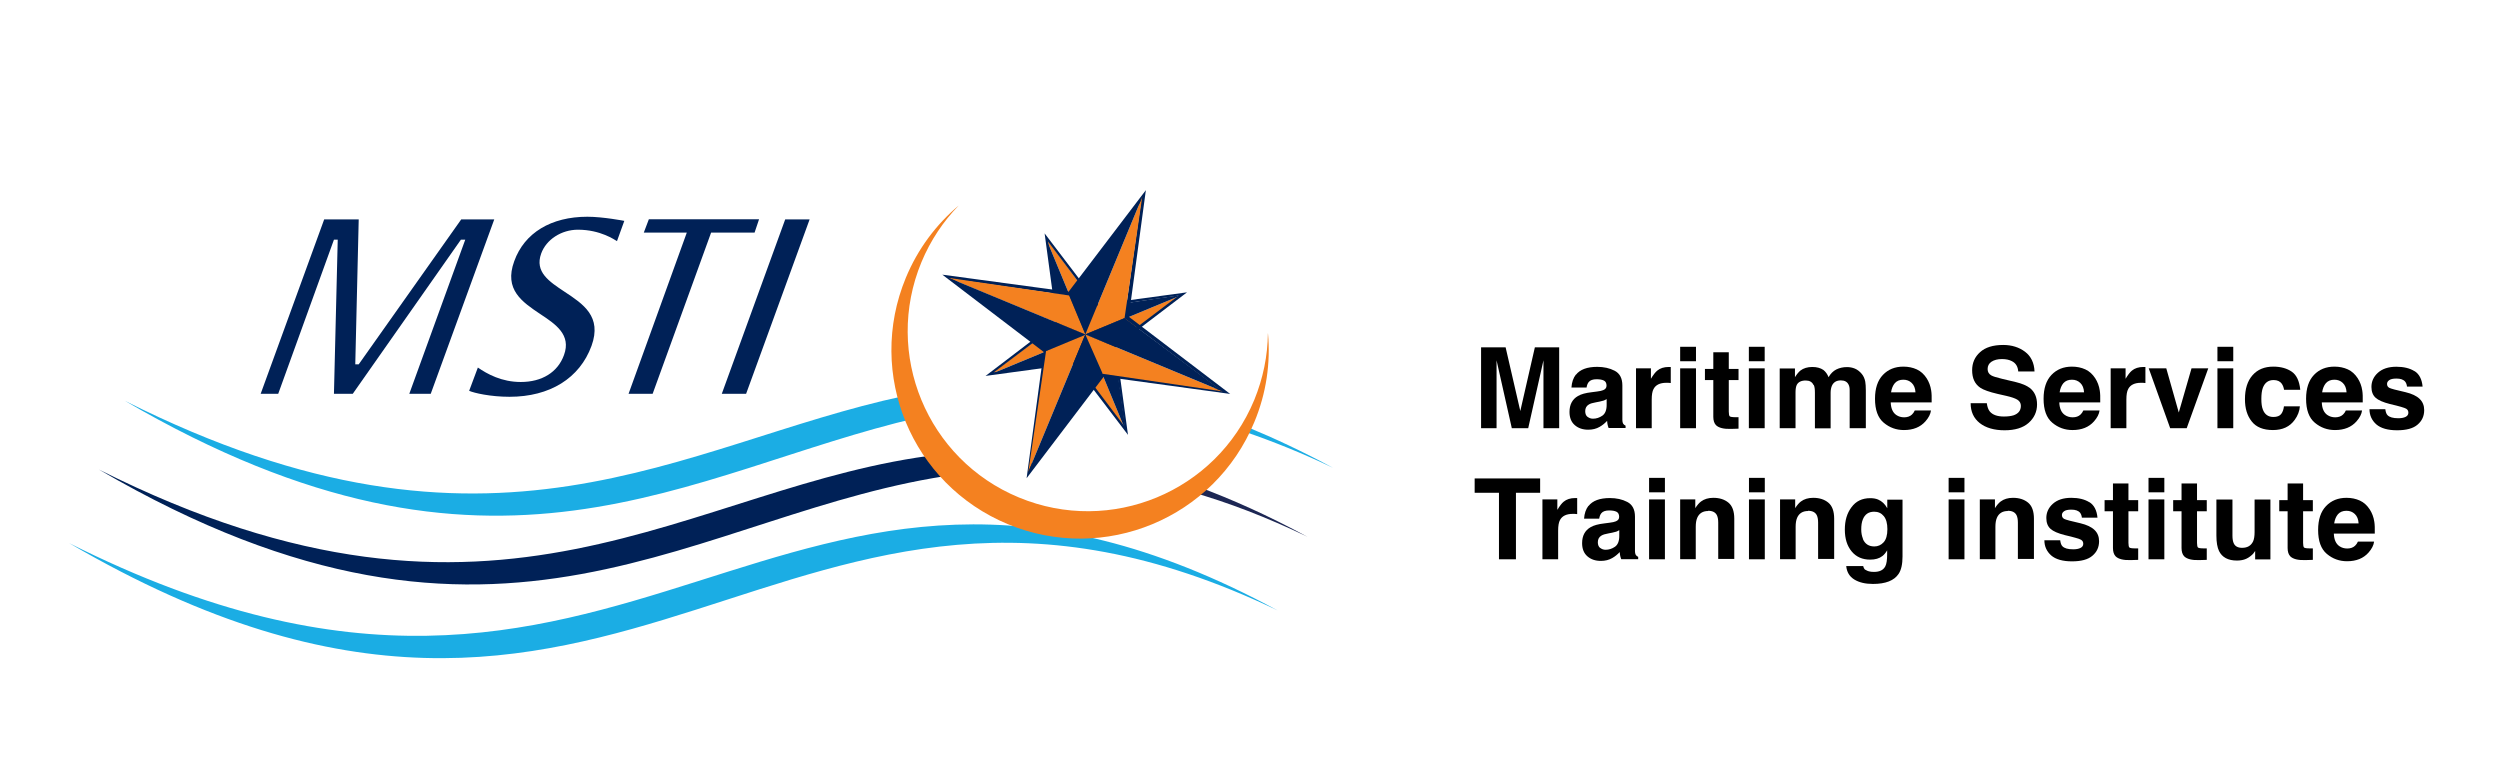 <?xml version="1.0" encoding="UTF-8"?>
<svg id="Layer_2" data-name="Layer 2" xmlns="http://www.w3.org/2000/svg" viewBox="0 0 218 67">
  <defs>
    <style>
      .cls-1 {
        fill: none;
      }

      .cls-1, .cls-2, .cls-3, .cls-4, .cls-5, .cls-6 {
        stroke-width: 0px;
      }

      .cls-3 {
        fill: #1d2754;
      }

      .cls-4 {
        fill: #1bade4;
      }

      .cls-5 {
        fill: #f48120;
      }

      .cls-6 {
        fill: #002157;
      }
    </style>
  </defs>
  <g id="Layer_2-2" data-name="Layer 2">
    <g>
      <g>
        <g>
          <polygon class="cls-6" points="31.28 19.13 30.98 31.77 31.28 31.77 40.22 19.13 43.1 19.13 37.56 34.34 35.69 34.34 40.57 20.9 40.19 20.9 30.76 34.34 29.12 34.34 29.45 20.9 29.12 20.9 24.26 34.34 22.73 34.34 28.27 19.13 31.28 19.13"/>
          <path class="cls-6" d="M53.79,21.02c-.18-.1-1.43-.99-3.39-.99-1.45,0-2.77.86-3.21,2.08-.58,1.61.7,2.44,2.04,3.33,1.62,1.07,3.28,2.15,2.35,4.72-1.03,2.82-3.63,4.44-7.15,4.44-1.66,0-3.09-.33-3.52-.52l.76-2.03c.81.56,2.07,1.26,3.74,1.26,1.85,0,3.23-.85,3.77-2.35.65-1.77-.73-2.69-2.08-3.58-1.56-1.05-3.17-2.12-2.26-4.6.89-2.48,3.22-3.88,6.38-3.88,1.37,0,3.22.36,3.22.36l-.64,1.77Z"/>
          <polygon class="cls-6" points="56.14 20.28 56.58 19.12 66.19 19.12 65.8 20.28 62.01 20.28 56.91 34.34 54.81 34.34 59.89 20.28 56.14 20.28"/>
          <polygon class="cls-6" points="70.6 19.13 65.06 34.34 62.94 34.34 68.47 19.13 70.6 19.13"/>
        </g>
        <path class="cls-4" d="M111.41,53.23c-43.52-20.89-56.55,22.65-105.38-5.87,49.59,24.93,61.34-17.99,105.38,5.87Z"/>
        <path class="cls-4" d="M108.79,37.25c2.38.98,4.86,2.15,7.46,3.55-2.72-1.3-5.32-2.34-7.82-3.19l.36-.36Z"/>
        <path class="cls-4" d="M78.79,34.54c-19.48,4.17-35.73,16.6-67.92.4,32.34,18.89,48.99,6.16,69.18,1.48l-1.26-1.89Z"/>
        <path class="cls-3" d="M104.35,42.4c3.04,1.12,6.26,2.56,9.66,4.41-3.57-1.72-6.93-3-10.12-3.91l.46-.49Z"/>
        <path class="cls-6" d="M81.95,39.63c-22.07,2.59-38.21,18.96-73.33,1.31,35.33,20.62,51.92,3.55,74.87.42l-1.54-1.73Z"/>
        <path class="cls-5" d="M110.56,29.08c-.02,1.94-.41,3.89-1.19,5.8-3.32,8.01-12.51,11.82-20.52,8.5-8.02-3.32-11.82-12.51-8.5-20.52.79-1.9,1.9-3.55,3.25-4.94-1.96,1.65-3.56,3.77-4.61,6.3-3.48,8.4.5,18.01,8.9,21.49,8.4,3.48,18.02-.51,21.49-8.91,1.05-2.52,1.42-5.16,1.19-7.72Z"/>
        <g>
          <g>
            <polygon class="cls-5" points="91.22 20.8 95.69 26.8 94.7 29.19 91.22 20.8"/>
            <polygon class="cls-5" points="103.08 25.71 97.09 30.17 94.7 29.19 103.08 25.71"/>
            <polygon class="cls-5" points="98.17 37.59 93.71 31.59 94.7 29.19 98.17 37.59"/>
            <polygon class="cls-5" points="86.34 32.65 92.34 28.2 94.72 29.18 86.34 32.65"/>
            <path class="cls-6" d="M103.51,25.49l-7.71,1.05-4.71-6.19,1.04,7.71-6.19,4.72,7.71-1.05,4.71,6.19-1.05-7.71,6.2-4.72ZM98.07,37.2l-4.31-5.73-7.1,1,5.73-4.31-1-7.09,4.31,5.73,7.09-1.03-5.73,4.33,1.01,7.09Z"/>
            <polygon class="cls-6" points="98.17 37.59 97.12 30.13 94.7 29.19 98.17 37.59"/>
            <polygon class="cls-6" points="103.08 25.71 95.69 26.8 94.7 29.19 103.08 25.71"/>
            <polygon class="cls-6" points="91.22 20.8 92.3 28.2 94.7 29.19 91.22 20.8"/>
            <polygon class="cls-6" points="86.34 32.65 93.74 31.58 94.72 29.18 86.34 32.65"/>
          </g>
          <path class="cls-6" d="M98.43,27.6l1.49-11.02-6.74,8.86-11.01-1.49,8.84,6.74-1.49,11.01,6.73-8.86,11.02,1.51-8.85-6.74ZM96.11,32.47l-6.16,8.18,1.44-10.14-8.18-6.15,10.13,1.43,6.16-8.19-1.44,10.15,8.19,6.15-10.14-1.43Z"/>
          <g>
            <polygon class="cls-5" points="99.6 17.18 98.06 27.74 94.64 29.16 99.6 17.18"/>
            <polygon class="cls-5" points="106.61 34.13 96.05 32.58 94.64 29.16 106.61 34.13"/>
            <polygon class="cls-5" points="89.67 41.15 91.22 30.59 94.64 29.16 89.67 41.15"/>
            <polygon class="cls-5" points="82.7 24.23 93.26 25.77 94.68 29.19 82.7 24.23"/>
            <polygon class="cls-6" points="89.67 41.15 96.14 32.56 94.64 29.16 89.67 41.15"/>
            <polygon class="cls-6" points="106.61 34.13 98.06 27.74 94.64 29.16 106.61 34.13"/>
            <polygon class="cls-6" points="99.6 17.18 93.22 25.75 94.64 29.16 99.6 17.18"/>
            <polygon class="cls-6" points="82.7 24.22 91.26 30.6 94.68 29.18 82.7 24.22"/>
          </g>
        </g>
      </g>
      <g>
        <path class="cls-2" d="M130.52,37.34h-1.37v-7.05h2.14l1.28,5.55,1.27-5.55h2.12v7.05h-1.37v-4.77c0-.14,0-.33,0-.58,0-.25,0-.44,0-.57l-1.33,5.92h-1.43l-1.33-5.92c0,.13,0,.32,0,.57,0,.25,0,.44,0,.58v4.77Z"/>
        <path class="cls-2" d="M137.42,32.68c.36-.46.98-.69,1.86-.69.57,0,1.08.11,1.52.34s.67.65.67,1.28v2.39c0,.17,0,.37,0,.6,0,.18.04.3.08.36.04.06.11.12.2.16v.2h-1.48c-.04-.11-.07-.2-.09-.3-.02-.09-.03-.2-.04-.32-.19.2-.4.38-.65.52-.29.17-.62.25-1,.25-.47,0-.86-.13-1.17-.4s-.46-.65-.46-1.15c0-.64.25-1.11.74-1.39.27-.16.67-.27,1.2-.33l.46-.06c.25-.03.43-.07.54-.12.2-.08.29-.21.29-.39,0-.21-.07-.36-.22-.44-.15-.08-.37-.12-.65-.12-.32,0-.55.08-.68.24-.1.12-.16.28-.19.48h-1.32c.03-.46.16-.83.38-1.12ZM138.44,36.35c.13.1.28.16.47.16.29,0,.56-.09.81-.26.25-.17.38-.49.38-.94v-.51c-.09.05-.17.1-.26.13s-.21.06-.36.09l-.31.06c-.29.05-.49.11-.62.19-.21.12-.32.32-.32.58,0,.23.07.4.2.5Z"/>
        <path class="cls-2" d="M145.3,33.38c-.55,0-.92.18-1.11.54-.11.2-.16.51-.16.93v2.49h-1.37v-5.22h1.3v.91c.21-.35.39-.58.55-.71.25-.21.59-.32,1-.32.03,0,.05,0,.06,0,.02,0,.06,0,.12,0v1.4c-.09,0-.16-.02-.23-.02-.07,0-.12,0-.16,0Z"/>
        <path class="cls-2" d="M147.89,30.24v1.26h-1.38v-1.26h1.38ZM147.89,32.12v5.22h-1.38v-5.22h1.38Z"/>
        <path class="cls-2" d="M151.6,36.36v1.02l-.65.02c-.64.02-1.08-.09-1.32-.33-.15-.16-.23-.4-.23-.72v-3.21h-.73v-.97h.73v-1.45h1.35v1.45h.85v.97h-.85v2.76c0,.21.03.35.08.4.05.05.22.08.5.08.04,0,.09,0,.13,0,.05,0,.09,0,.14,0Z"/>
        <path class="cls-2" d="M153.88,30.24v1.26h-1.38v-1.26h1.38ZM153.88,32.12v5.22h-1.38v-5.22h1.38Z"/>
        <path class="cls-2" d="M158.13,33.56c-.11-.25-.34-.38-.67-.38-.39,0-.65.13-.78.38-.07.14-.11.36-.11.64v3.14h-1.38v-5.21h1.33v.76c.17-.27.33-.46.48-.58.26-.2.61-.31,1.03-.31.4,0,.72.09.97.26.2.16.35.37.45.63.18-.31.4-.53.67-.67.28-.14.59-.21.94-.21.23,0,.46.04.68.13.22.09.43.25.61.47.15.18.25.41.3.67.03.18.05.43.05.77v3.29h-1.41v-3.32c0-.2-.03-.36-.1-.49-.12-.24-.34-.36-.67-.36-.38,0-.64.16-.78.47-.07.17-.11.37-.11.6v3.11h-1.37v-3.11c0-.31-.03-.53-.1-.67Z"/>
        <path class="cls-2" d="M168.38,35.8c-.04.31-.2.62-.48.94-.45.51-1.07.76-1.88.76-.66,0-1.25-.21-1.76-.64-.51-.43-.76-1.12-.76-2.09,0-.9.23-1.6.69-2.08.46-.48,1.05-.72,1.78-.72.43,0,.82.08,1.17.24s.63.42.86.77c.2.31.34.67.4,1.08.04.24.05.58.04,1.03h-3.57c.02.52.18.89.49,1.1.19.13.42.2.68.2.28,0,.51-.08.68-.24.1-.09.18-.21.25-.36h1.39ZM167.03,34.21c-.02-.36-.13-.63-.33-.82s-.44-.28-.73-.28c-.32,0-.56.1-.74.3-.17.2-.28.47-.33.8h2.12Z"/>
        <path class="cls-2" d="M174.75,36.32c.35,0,.63-.04.85-.11.41-.15.62-.42.62-.82,0-.23-.1-.41-.31-.54-.2-.12-.52-.23-.96-.33l-.75-.17c-.73-.17-1.24-.35-1.52-.54-.48-.33-.71-.83-.71-1.53,0-.63.23-1.16.69-1.57.46-.42,1.13-.63,2.02-.63.74,0,1.38.2,1.9.59.52.39.8.97.83,1.72h-1.42c-.03-.42-.21-.73-.56-.9-.23-.12-.51-.18-.86-.18-.38,0-.68.08-.91.23-.23.15-.34.37-.34.64,0,.25.11.44.33.56.14.08.45.18.92.29l1.22.29c.53.13.93.3,1.21.51.42.33.63.81.63,1.44s-.25,1.18-.74,1.61c-.49.43-1.19.64-2.09.64s-1.64-.21-2.17-.63c-.53-.42-.79-1-.79-1.73h1.41c.04.32.13.56.26.72.24.29.65.44,1.23.44Z"/>
        <path class="cls-2" d="M183.08,35.8c-.04.31-.2.62-.48.94-.45.51-1.07.76-1.88.76-.66,0-1.25-.21-1.76-.64-.51-.43-.76-1.12-.76-2.09,0-.9.23-1.6.69-2.08.46-.48,1.05-.72,1.78-.72.43,0,.82.08,1.17.24s.63.42.86.77c.2.31.34.67.4,1.08.04.24.05.58.04,1.03h-3.57c.02.52.18.89.49,1.1.19.13.42.2.68.2.28,0,.51-.08.68-.24.1-.09.18-.21.25-.36h1.39ZM181.73,34.21c-.02-.36-.13-.63-.33-.82s-.44-.28-.73-.28c-.32,0-.56.1-.74.3-.17.2-.28.47-.33.8h2.12Z"/>
        <path class="cls-2" d="M186.69,33.38c-.55,0-.92.18-1.11.54-.11.2-.16.51-.16.93v2.49h-1.37v-5.22h1.3v.91c.21-.35.39-.58.55-.71.25-.21.59-.32,1-.32.03,0,.05,0,.06,0,.02,0,.06,0,.12,0v1.4c-.09,0-.16-.02-.23-.02-.07,0-.12,0-.16,0Z"/>
        <path class="cls-2" d="M187.37,32.12h1.53l1.09,3.85,1.11-3.85h1.46l-1.88,5.22h-1.44l-1.87-5.22Z"/>
        <path class="cls-2" d="M194.74,30.24v1.26h-1.38v-1.26h1.38ZM194.74,32.12v5.22h-1.38v-5.22h1.38Z"/>
        <path class="cls-2" d="M200.57,33.99h-1.4c-.03-.19-.09-.37-.2-.53-.15-.21-.39-.32-.71-.32-.46,0-.77.23-.94.68-.09.24-.13.57-.13.97s.04.69.13.92c.16.43.47.65.92.65.32,0,.55-.09.68-.26.13-.17.21-.4.24-.67h1.39c-.03.41-.18.81-.45,1.18-.43.6-1.06.89-1.9.89s-1.46-.25-1.85-.75c-.4-.5-.59-1.14-.59-1.94,0-.9.22-1.59.66-2.09.44-.5,1.04-.75,1.81-.75.65,0,1.19.15,1.61.44.42.29.66.81.74,1.55Z"/>
        <path class="cls-2" d="M205.97,35.8c-.04.31-.2.62-.48.94-.45.51-1.07.76-1.88.76-.66,0-1.25-.21-1.76-.64-.51-.43-.76-1.12-.76-2.09,0-.9.23-1.6.69-2.08.46-.48,1.05-.72,1.78-.72.43,0,.82.08,1.17.24s.63.42.86.77c.2.31.34.67.4,1.08.04.24.05.58.04,1.03h-3.57c.02.52.18.89.49,1.1.19.13.42.2.68.2.28,0,.51-.08.68-.24.1-.09.18-.21.25-.36h1.39ZM204.62,34.21c-.02-.36-.13-.63-.33-.82s-.44-.28-.73-.28c-.32,0-.56.1-.74.3-.17.2-.28.47-.33.8h2.12Z"/>
        <path class="cls-2" d="M210.55,32.36c.41.26.64.71.7,1.35h-1.36c-.02-.18-.07-.31-.15-.42-.15-.19-.41-.28-.77-.28-.3,0-.51.05-.63.14-.13.09-.19.2-.19.33,0,.16.07.27.2.34.13.07.61.2,1.42.38.54.13.95.32,1.22.58.27.26.4.59.4.98,0,.52-.19.94-.58,1.27-.38.33-.98.49-1.78.49s-1.42-.17-1.82-.52c-.39-.35-.59-.79-.59-1.32h1.38c.03.24.09.42.19.52.17.18.48.27.94.27.27,0,.48-.04.64-.12s.24-.2.24-.36-.06-.27-.19-.35c-.13-.08-.6-.22-1.42-.41-.59-.15-1.01-.33-1.25-.55-.24-.22-.36-.53-.36-.94,0-.48.19-.9.57-1.24s.91-.52,1.6-.52c.65,0,1.18.13,1.59.39Z"/>
        <path class="cls-2" d="M134.3,41.72v1.25h-2.11v5.8h-1.48v-5.8h-2.12v-1.25h5.71Z"/>
        <path class="cls-2" d="M137.14,44.81c-.55,0-.92.18-1.11.54-.11.2-.16.51-.16.93v2.49h-1.37v-5.22h1.3v.91c.21-.35.39-.58.55-.71.25-.21.59-.32,1-.32.03,0,.05,0,.06,0,.02,0,.06,0,.12,0v1.4c-.09,0-.16-.02-.23-.02-.07,0-.12,0-.16,0Z"/>
        <path class="cls-2" d="M138.52,44.12c.36-.46.98-.69,1.86-.69.57,0,1.08.11,1.52.34s.67.65.67,1.28v2.39c0,.17,0,.37,0,.6,0,.18.04.3.08.36.04.06.11.12.2.16v.2h-1.48c-.04-.11-.07-.2-.09-.3-.02-.09-.03-.2-.04-.32-.19.2-.4.38-.65.52-.29.17-.62.25-1,.25-.47,0-.86-.13-1.17-.4s-.46-.65-.46-1.15c0-.64.25-1.11.74-1.39.27-.16.67-.27,1.2-.33l.46-.06c.25-.03.43-.07.54-.12.2-.08.29-.21.29-.39,0-.21-.07-.36-.22-.44-.15-.08-.37-.12-.65-.12-.32,0-.55.08-.68.24-.1.12-.16.28-.19.48h-1.32c.03-.46.16-.83.38-1.12ZM139.54,47.78c.13.1.28.16.47.16.29,0,.56-.09.81-.26.25-.17.38-.49.38-.94v-.51c-.09.05-.17.1-.26.13s-.21.06-.36.09l-.31.06c-.29.05-.49.11-.62.19-.21.12-.32.32-.32.58,0,.23.07.4.2.5Z"/>
        <path class="cls-2" d="M145.18,41.67v1.26h-1.38v-1.26h1.38ZM145.18,43.55v5.22h-1.38v-5.22h1.38Z"/>
        <path class="cls-2" d="M148.95,44.56c-.46,0-.78.2-.95.59-.09.21-.13.47-.13.79v2.82h-1.36v-5.21h1.32v.76c.17-.27.34-.46.5-.58.28-.21.64-.32,1.07-.32.54,0,.98.14,1.32.42.34.28.51.75.51,1.4v3.51h-1.4v-3.17c0-.27-.04-.48-.11-.63-.13-.27-.39-.4-.77-.4Z"/>
        <path class="cls-2" d="M153.89,41.67v1.26h-1.38v-1.26h1.38ZM153.89,43.55v5.22h-1.38v-5.22h1.38Z"/>
        <path class="cls-2" d="M157.66,44.56c-.46,0-.78.2-.95.59-.09.21-.13.47-.13.79v2.82h-1.36v-5.21h1.32v.76c.17-.27.34-.46.5-.58.28-.21.64-.32,1.07-.32.54,0,.98.14,1.32.42.34.28.51.75.51,1.4v3.51h-1.4v-3.17c0-.27-.04-.48-.11-.63-.13-.27-.39-.4-.77-.4Z"/>
        <path class="cls-2" d="M162.67,49.68c.15.12.39.19.74.19.49,0,.82-.16.99-.49.11-.21.16-.56.16-1.06v-.33c-.13.22-.27.39-.42.5-.27.21-.62.31-1.06.31-.67,0-1.21-.23-1.61-.71s-.6-1.11-.6-1.91.19-1.43.58-1.95c.39-.53.93-.79,1.64-.79.26,0,.49.04.68.12.33.14.6.39.8.76v-.75h1.33v4.95c0,.67-.11,1.18-.34,1.52-.39.59-1.14.88-2.24.88-.67,0-1.21-.13-1.63-.39-.42-.26-.65-.65-.7-1.17h1.48c.04.16.1.27.19.34ZM162.44,46.99c.18.44.52.66,1,.66.32,0,.59-.12.81-.36.22-.24.33-.62.33-1.15,0-.49-.1-.87-.31-1.13-.21-.26-.49-.39-.84-.39-.48,0-.81.22-.99.67-.1.24-.14.53-.14.88,0,.3.05.57.15.81Z"/>
        <path class="cls-2" d="M171.3,41.67v1.26h-1.38v-1.26h1.38ZM171.3,43.55v5.22h-1.38v-5.22h1.38Z"/>
        <path class="cls-2" d="M175.08,44.56c-.46,0-.78.2-.95.59-.09.21-.13.47-.13.79v2.82h-1.36v-5.21h1.32v.76c.17-.27.34-.46.5-.58.28-.21.64-.32,1.07-.32.54,0,.98.14,1.32.42.34.28.51.75.51,1.4v3.51h-1.4v-3.17c0-.27-.04-.48-.11-.63-.13-.27-.39-.4-.77-.4Z"/>
        <path class="cls-2" d="M182.2,43.79c.41.26.64.71.7,1.35h-1.36c-.02-.18-.07-.31-.15-.42-.15-.19-.41-.28-.77-.28-.3,0-.51.05-.63.14-.13.09-.19.2-.19.33,0,.16.07.27.2.34.13.07.61.2,1.42.38.54.13.95.32,1.22.58.27.26.4.59.4.98,0,.52-.19.94-.58,1.27-.38.33-.98.49-1.78.49s-1.42-.17-1.82-.52c-.39-.35-.59-.79-.59-1.32h1.38c.03.24.09.42.19.52.17.18.48.27.94.27.27,0,.48-.04.64-.12s.24-.2.24-.36-.06-.27-.19-.35c-.13-.08-.6-.22-1.42-.41-.59-.15-1.01-.33-1.25-.55-.24-.22-.36-.53-.36-.94,0-.48.19-.9.57-1.24s.91-.52,1.6-.52c.65,0,1.18.13,1.59.39Z"/>
        <path class="cls-2" d="M186.45,47.8v1.02l-.65.02c-.64.02-1.08-.09-1.32-.33-.15-.16-.23-.4-.23-.72v-3.21h-.73v-.97h.73v-1.45h1.35v1.45h.85v.97h-.85v2.76c0,.21.03.35.08.4.05.05.22.08.5.08.04,0,.09,0,.13,0,.05,0,.09,0,.14,0Z"/>
        <path class="cls-2" d="M188.73,41.67v1.26h-1.38v-1.26h1.38ZM188.73,43.55v5.22h-1.38v-5.22h1.38Z"/>
        <path class="cls-2" d="M192.43,47.8v1.02l-.65.02c-.64.02-1.08-.09-1.32-.33-.15-.16-.23-.4-.23-.72v-3.21h-.73v-.97h.73v-1.45h1.35v1.45h.85v.97h-.85v2.76c0,.21.03.35.08.4.05.05.22.08.5.08.04,0,.09,0,.13,0,.05,0,.09,0,.14,0Z"/>
        <path class="cls-2" d="M196.66,48.03s-.04.06-.1.14c-.05.08-.11.15-.18.21-.21.19-.42.32-.62.39s-.43.11-.7.11c-.77,0-1.29-.28-1.56-.83-.15-.31-.23-.76-.23-1.35v-3.14h1.4v3.14c0,.3.04.52.11.67.12.27.37.4.73.4.47,0,.78-.19.96-.56.09-.2.13-.47.13-.81v-2.84h1.38v5.22h-1.33v-.74Z"/>
        <path class="cls-2" d="M201.68,47.8v1.02l-.65.02c-.64.02-1.08-.09-1.32-.33-.15-.16-.23-.4-.23-.72v-3.21h-.73v-.97h.73v-1.45h1.35v1.45h.85v.97h-.85v2.76c0,.21.03.35.08.4.05.05.22.08.5.08.04,0,.09,0,.13,0,.05,0,.09,0,.14,0Z"/>
        <path class="cls-2" d="M207.02,47.24c-.04.31-.2.62-.48.94-.45.51-1.07.76-1.88.76-.66,0-1.25-.21-1.76-.64-.51-.43-.76-1.12-.76-2.09,0-.9.23-1.6.69-2.08.46-.48,1.05-.72,1.78-.72.43,0,.82.08,1.17.24s.63.42.86.77c.2.31.34.67.4,1.08.04.24.05.58.04,1.03h-3.57c.02.52.18.89.49,1.1.19.13.42.2.68.2.28,0,.51-.08.68-.24.1-.09.18-.21.25-.36h1.39ZM205.67,45.64c-.02-.36-.13-.63-.33-.82s-.44-.28-.73-.28c-.32,0-.56.1-.74.3-.17.2-.28.47-.33.8h2.12Z"/>
      </g>
      <rect class="cls-1" width="218" height="67"/>
      <rect class="cls-1" x="130.98" y="48.67" width="57.83" height="18.33"/>
      <rect class="cls-1" x=".21" y="35.59" width="6.1" height="14.41"/>
      <rect class="cls-1" x="211.54" y="28.25" width="6.1" height="14.41"/>
    </g>
  </g>
</svg>